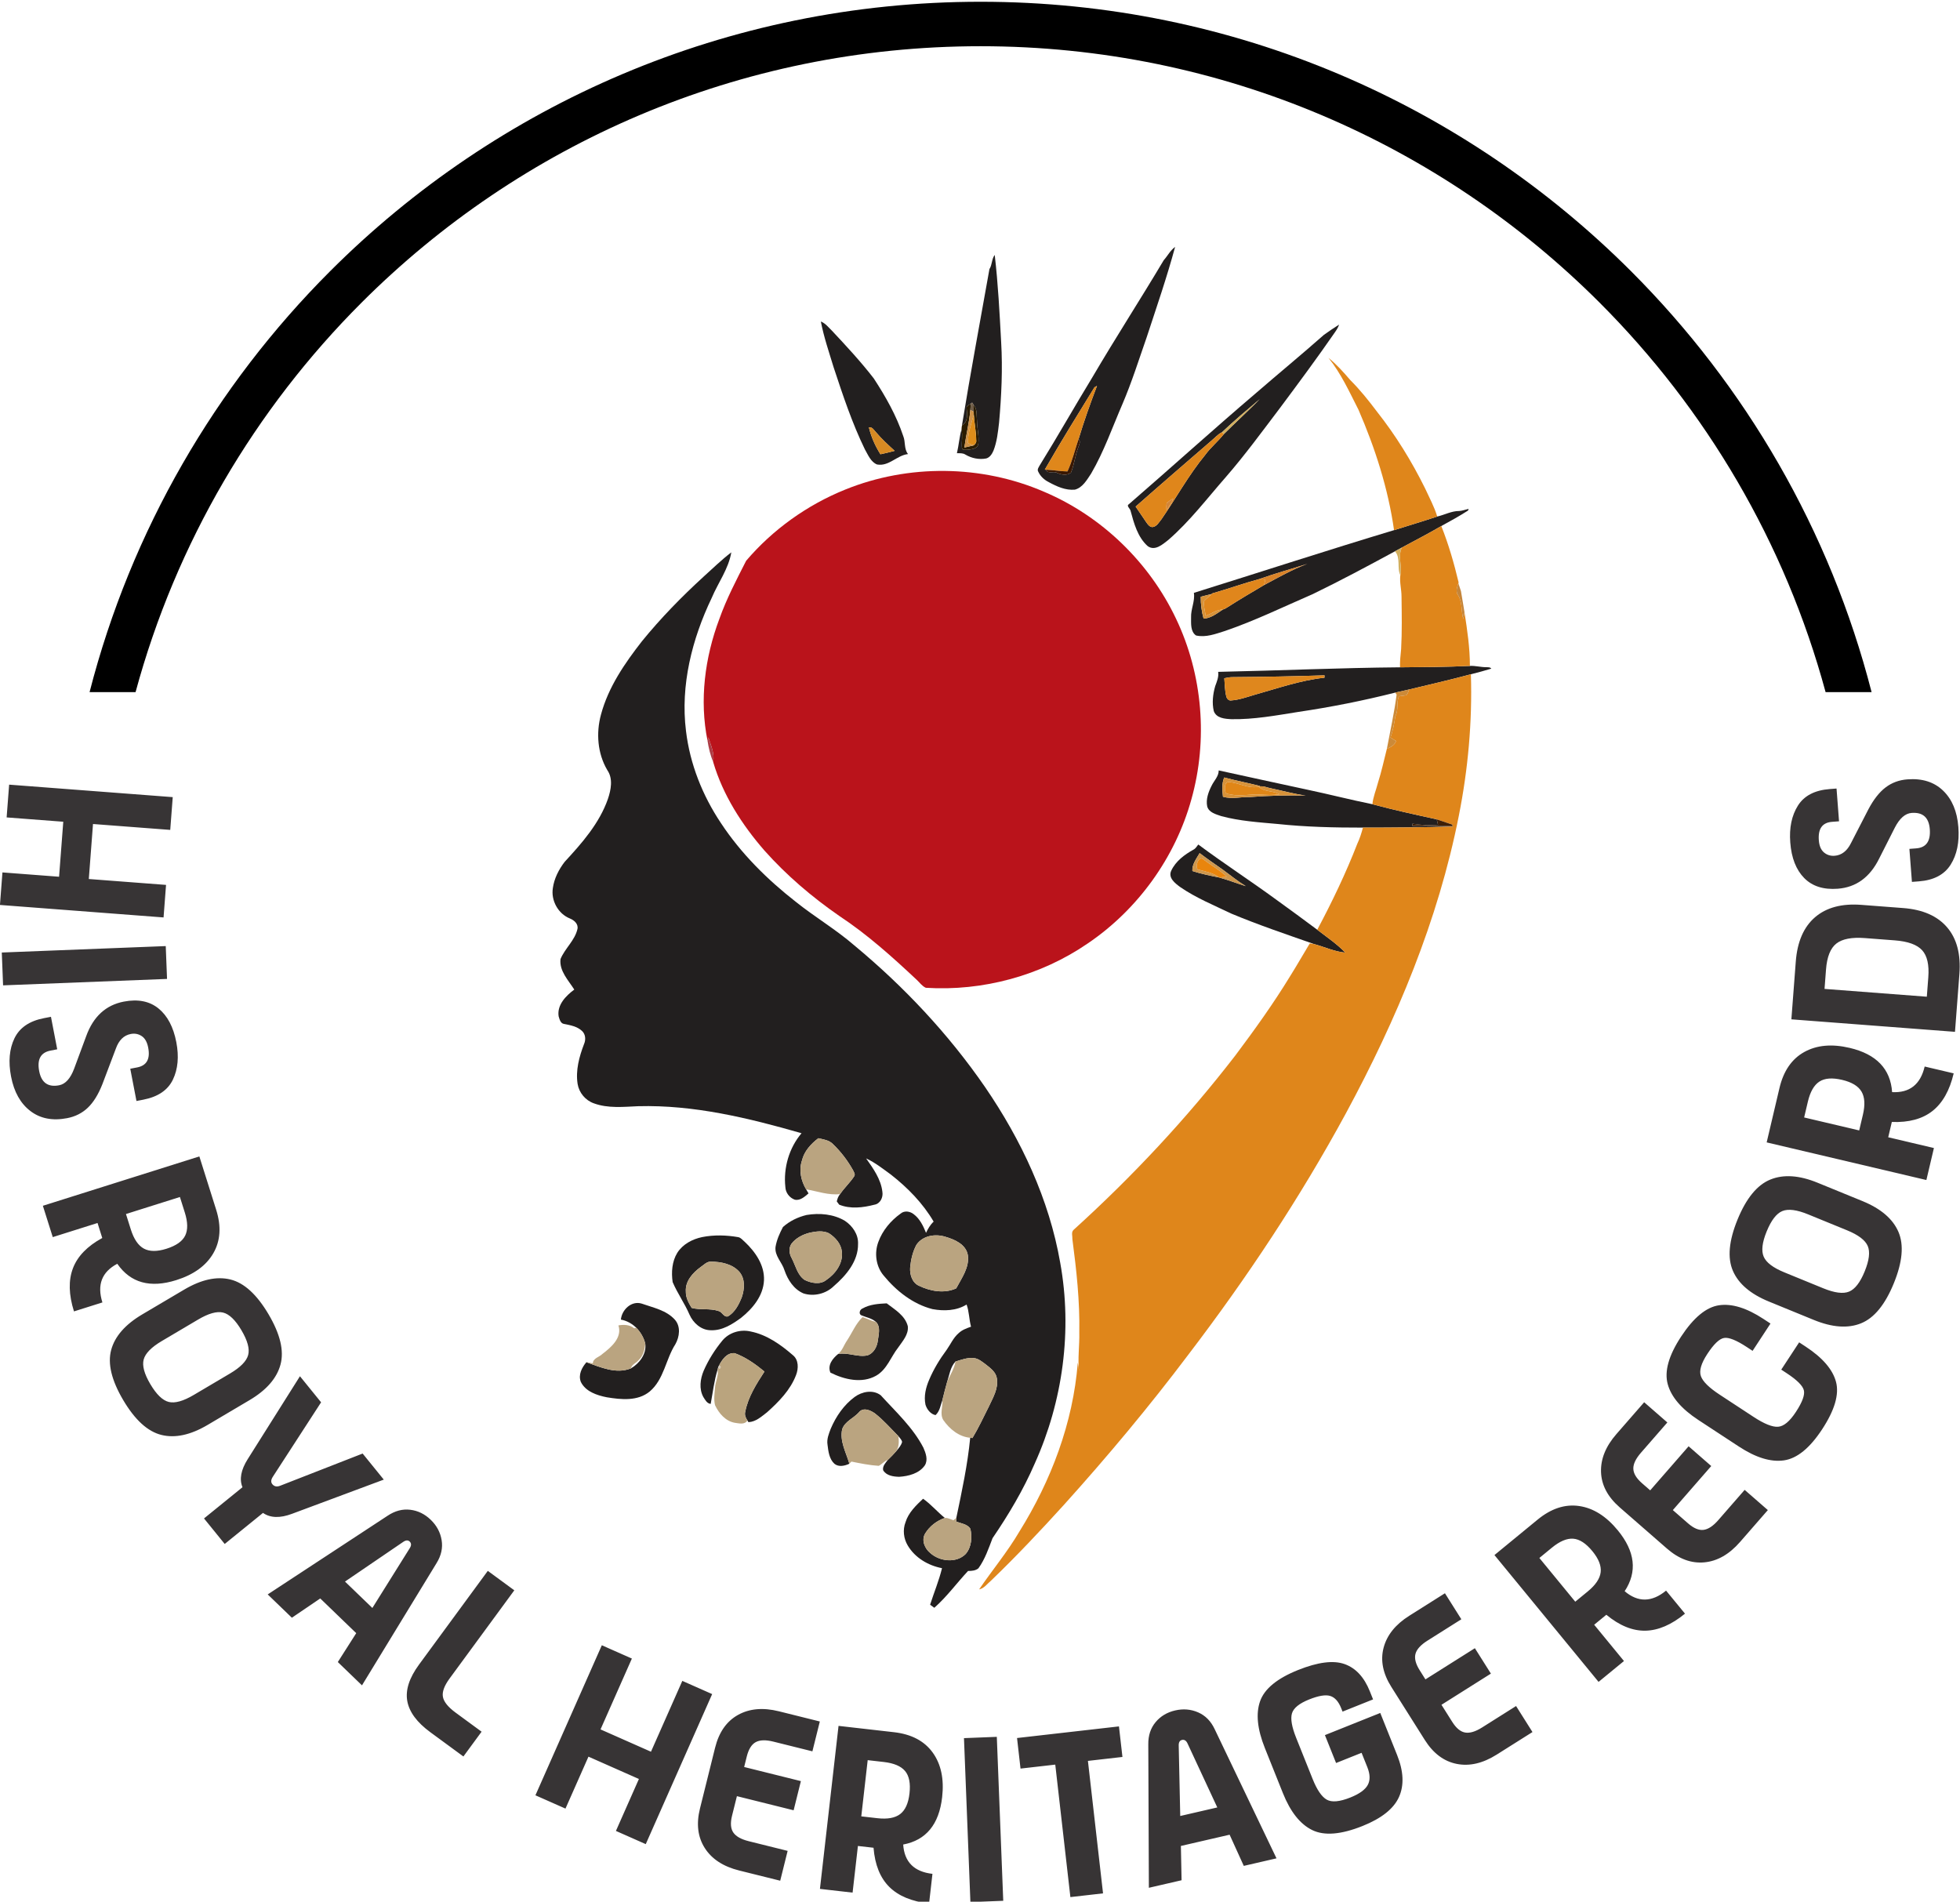 <?xml version="1.0" encoding="UTF-8"?>
<!DOCTYPE svg PUBLIC "-//W3C//DTD SVG 1.1//EN" "http://www.w3.org/Graphics/SVG/1.1/DTD/svg11.dtd">
<!-- Creator: CorelDRAW -->
<svg xmlns="http://www.w3.org/2000/svg" xml:space="preserve" width="3.429in" height="3.327in" version="1.1" style="shape-rendering:geometricPrecision; text-rendering:geometricPrecision; image-rendering:optimizeQuality; fill-rule:evenodd; clip-rule:evenodd"
viewBox="0 0 3428.74 3327.17"
 xmlns:xlink="http://www.w3.org/1999/xlink"
 xmlns:xodm="http://www.corel.com/coreldraw/odm/2003"
 xmlns:svg="http://www.w3.org/2000/svg">
 <defs>
  <style type="text/css">
   <![CDATA[
    .fil26 {fill:#373435;fill-rule:nonzero}
    .fil27 {fill:black;fill-rule:nonzero}
    .fil0 {fill:#221F1F;fill-rule:nonzero}
    .fil4 {fill:#2A1C01;fill-rule:nonzero}
    .fil9 {fill:#391700;fill-rule:nonzero}
    .fil20 {fill:#3E1F06;fill-rule:nonzero}
    .fil5 {fill:#705D48;fill-rule:nonzero}
    .fil18 {fill:#AD3D46;fill-rule:nonzero}
    .fil10 {fill:#BA131B;fill-rule:nonzero}
    .fil24 {fill:#BAA47E;fill-rule:nonzero}
    .fil23 {fill:#BAA480;fill-rule:nonzero}
    .fil14 {fill:#C5853A;fill-rule:nonzero}
    .fil17 {fill:#CC8A38;fill-rule:nonzero}
    .fil6 {fill:#CE9248;fill-rule:nonzero}
    .fil21 {fill:#CE974D;fill-rule:nonzero}
    .fil3 {fill:#D2AE5D;fill-rule:nonzero}
    .fil25 {fill:#D2C6B5;fill-rule:nonzero}
    .fil11 {fill:#D38639;fill-rule:nonzero}
    .fil8 {fill:#D78A23;fill-rule:nonzero}
    .fil15 {fill:#D79239;fill-rule:nonzero}
    .fil12 {fill:#D98329;fill-rule:nonzero}
    .fil7 {fill:#DD8D1A;fill-rule:nonzero}
    .fil1 {fill:#DF861B;fill-rule:nonzero}
    .fil2 {fill:#DF871B;fill-rule:nonzero}
    .fil16 {fill:#DF871D;fill-rule:nonzero}
    .fil19 {fill:#E08617;fill-rule:nonzero}
    .fil13 {fill:#E0861C;fill-rule:nonzero}
    .fil22 {fill:#E9850D;fill-rule:nonzero}
   ]]>
  </style>
 </defs>
 <g id="Layer_x0020_1">
  <g id="_1552169272416">
   <path class="fil0" d="M2035.84 455.23c6.78,-7.56 11.54,-17.27 19.9,-23.25 -14.45,53.37 -32.55,105.69 -49.77,158.19 -13.62,39.06 -26.07,78.61 -42.35,116.67 -17.69,40.83 -32.36,83.21 -54.87,121.77 -7.36,10.93 -14.7,24.47 -28.4,28.07 -16.17,1.52 -31.58,-5.51 -45.45,-13.04 -7.92,-3.93 -14.83,-10.24 -18.6,-18.35 -2.41,-4.01 0.86,-7.94 2.71,-11.38 31.61,-50.93 61.04,-103.19 92.29,-154.37 40.39,-68.79 83.74,-135.75 124.54,-204.31zm-121.21 222.41l0 0c-29.37,47.75 -58.96,95.44 -86.86,144.02l2.19 0.11c2.63,8.06 13.01,2.05 18.85,5.29 7.53,3.63 17.71,5.45 24.69,-0.22 5.95,-14.53 7.33,-30.45 13.09,-45.04 1.57,-4.32 4.23,-9.52 0.25,-13.59 9.44,-31.47 20.51,-62.42 32.25,-93.11l-4.46 2.55z"/>
   <path class="fil0" d="M1730.88 470.79c4.93,-7.58 3.76,-17.74 9.25,-24.77 5.92,50.63 8.5,101.59 11.26,152.46 2.77,47 0.53,94.11 -3.65,140.95 -1.96,16.58 -3.65,33.46 -9.83,49.1 -2.46,5.73 -6.31,11.85 -12.68,13.59 -12.51,2.38 -25.61,-0.36 -36.48,-6.81 -4.4,-2.91 -9.8,-2.22 -14.75,-2.41 3.29,-13.7 4.15,-27.9 8.06,-41.41 2.38,10.57 -0.19,21.31 0.69,31.94 0.47,4.76 6.11,3.38 9.44,3.52 7.17,-0.83 18.63,-1.57 19.3,-10.99 1.52,-13.04 -2.16,-25.96 -2.35,-38.97 -1,-9.52 0.86,-20.37 -5.73,-28.29 -0.69,-1.08 -2.05,-3.26 -2.74,-4.35l-2.27 1.63c-2.57,2.6 -8.5,3.65 -7.39,8.36 1.08,10.43 2.69,23.8 -8.17,29.89 14.75,-91.37 31.89,-182.36 48.05,-273.46z"/>
   <path class="fil0" d="M1435.92 562.52c8.11,3.05 13.34,10.33 19.43,16.08 25.3,27.02 50.57,54.2 73.19,83.51 20.62,31.56 39.5,64.8 51.48,100.68 4.32,10.24 1.11,22.56 8.42,31.64 -19.54,2.13 -33.47,22.09 -54.26,18.19 -11.07,-4.54 -15.58,-16.75 -21.2,-26.38 -22.42,-46.04 -38.53,-94.75 -54.58,-143.25 -8.11,-26.63 -17.17,-53.09 -22.48,-80.47zm84.04 185.1l0 0c3.96,16.69 11.04,32.66 20.24,47.14 8.33,-1.83 16.61,-3.74 24.85,-5.98 -11.43,-10.46 -22.92,-20.96 -32.91,-32.83 -3.46,-3.54 -6.09,-9.19 -12.18,-8.33z"/>
   <path class="fil0" d="M2316.1 585.83c8.72,-6.14 17.5,-12.34 26.57,-17.96 -1.72,5.18 -4.7,9.74 -7.81,14.17 -30.83,44.57 -63.11,88.11 -95.5,131.54 -31.03,40.91 -61.34,82.49 -95.06,121.27 -32.78,37.37 -63.03,77.42 -100.76,110.06 -9.77,7.56 -23.09,19.68 -35.68,10.63 -17.74,-15.75 -24.19,-40.11 -30.15,-62.2 -0.89,-3.85 -7.97,-8.39 -2.6,-11.43 74.32,-64.3 147.12,-130.35 221.97,-194.07 39.5,-34.21 79.83,-67.4 119,-102zm-178.46 170.51l0 0c-7.17,3.35 -12.23,9.69 -18.3,14.56 -44.29,38.39 -88.72,76.59 -132.67,115.4 6.23,9.11 12.48,18.21 18.6,27.41 2.69,3.74 5.78,8.47 11.02,8.44 7.56,-1 11.38,-8.67 15.78,-13.98 25.63,-37.15 47.33,-77.06 76.12,-112.02 9.72,-13.43 22.73,-23.89 32.94,-36.84 20.68,-20.54 42.27,-40.17 62.64,-61.01 -22.34,18.93 -44.93,37.87 -66.13,58.04z"/>
   <path class="fil0" d="M2552.85 894.02c5.62,-0.33 10.93,-2.52 16.41,-3.82 -0.28,0.74 -0.8,2.3 -1.05,3.07 -15.17,9.72 -31,18.41 -46.75,27.07 -22.72,13.26 -46.11,25.35 -69.28,37.81 -3.93,2.13 -7.89,4.21 -11.76,6.37 -47.5,25.8 -95.17,51.29 -143.8,74.88 -50.93,22.06 -100.98,46.5 -153.57,64.5 -16.28,5.09 -33.49,11.82 -50.74,7.91 -9.99,-6.92 -8.53,-20.9 -8.64,-31.58 -0.61,-14.64 7.14,-28.34 4.9,-42.99 116.76,-36.48 233.07,-74.41 350.21,-109.7 25.16,-8 50.49,-15.47 75.54,-23.81 12.93,-2.93 25.05,-9.82 38.53,-9.71zm-349.35 118.94l0 0c-27.76,7.53 -54.92,17.3 -82.6,25.16l-1.25 1.17c-6.39,1.41 -12.73,3.18 -19.07,4.79 -0.11,12.87 1.5,25.85 4.96,38.26 12.84,-0.56 23.44,-9.22 33.77,-16 3.02,-0.56 5.54,-2.55 8.22,-4.04 20.9,-13.37 42.27,-26.02 63.64,-38.61 24.83,-13.23 49.35,-27.32 75.82,-37.15 -27.76,8.97 -56.03,16.52 -83.48,26.43z"/>
   <path class="fil0" d="M1230.61 1009.04c16.08,-14.37 31.47,-29.62 48.66,-42.66 -4.87,28.93 -23,52.93 -34.19,79.47 -34.52,72.05 -55.08,152.99 -45.09,233.15 6.89,57.63 28.9,112.91 61.12,161.04 35.21,53.37 81.19,98.9 131.48,138.13 33.13,26.46 69.87,48.11 101.95,75.93 86.72,71.92 164.64,154.85 228.61,247.69 63.36,92.46 112.28,196.5 131.57,307.5 21.45,118.22 4.7,242.34 -44.76,351.65 -19.87,45.87 -45.53,88.99 -73.66,130.24 -6.94,18.05 -13.2,36.81 -24.66,52.62 -4.98,4.26 -11.93,4.68 -18.16,4.68 -19.88,21.23 -37.15,45.17 -59.04,64.44 -2.44,-1.85 -4.9,-3.63 -7.37,-5.34 6.78,-21.37 15.56,-42.13 20.82,-63.94 -24.22,-4.68 -47.14,-18.13 -59.93,-39.67 -7.25,-12.09 -9.05,-27.37 -3.96,-40.61 5.15,-16.94 18.32,-29.4 30.75,-41.24 13.95,9.72 24.88,23 38.11,33.6 -14.11,4.79 -26.85,14.62 -34.54,27.41 -6.84,11.68 -0.61,26.19 9.13,34.07 16.47,14.75 45.4,18.13 61.84,1.58 10.3,-11.85 11.49,-29.29 8.3,-44.01 -5.29,-8.39 -16.44,-9.33 -24.91,-12.79 0.08,-1.58 0.2,-4.76 0.25,-6.37 9.71,-46.36 19.74,-92.89 24.3,-140.12 0.97,0.08 2.93,0.31 3.9,0.39 10.77,-17.8 19.46,-36.76 28.84,-55.31 7.14,-15.39 16.94,-31.53 13.87,-49.19 -1.69,-10.88 -11.19,-17.72 -19.21,-24.08 -6.42,-4.68 -12.84,-10.46 -21.09,-11.26 -11.05,-1.19 -21.73,2.91 -32.11,6.09 -9.13,9.72 -10.6,23.64 -14.64,35.82 -3.05,10.38 -5.51,20.93 -8.2,31.44 -3.24,9 -4.54,19.71 -12.01,26.41 -8.66,-1.58 -15.25,-10.13 -17.66,-18.38 -3.02,-14.78 0.63,-29.98 6.53,-43.57 7.89,-18.6 18.46,-35.96 30.48,-52.15 6.94,-9.74 11.71,-21.2 20.93,-29.15 6.01,-5.87 14.09,-8.63 21.81,-11.43 -3.54,-12.74 -3.18,-26.33 -7.8,-38.76 -17.69,11.05 -39.75,11.71 -59.71,8 -34.38,-8.77 -63.33,-31.86 -85.5,-58.85 -13.45,-16.03 -16.44,-39.33 -9.16,-58.69 7.28,-20.09 21.76,-37.28 39.03,-49.6 6.45,-5.59 16.25,-4.09 22.61,0.91 10.82,8 16.86,20.59 21.79,32.78 3.4,-7.2 7.44,-14.15 13.31,-19.63 -18.82,-32.14 -45.5,-59.4 -74.76,-82.27 -13.95,-10.13 -27.63,-21.04 -43.35,-28.29 12.46,17.66 25.88,36.29 28.43,58.38 1.63,9.72 -3.68,21.01 -14.14,22.64 -19.82,5.15 -42.02,7.83 -61.45,-0.14 -1.02,-1.41 -3.13,-4.26 -4.18,-5.67 1.05,-4.63 2.6,-9.17 5.78,-12.76 7.28,-10.96 17.22,-19.87 24.44,-30.86 2.88,-3.68 -0.44,-7.78 -1.94,-11.21 -9.44,-16.83 -21.31,-32.36 -35.26,-45.67 -6.65,-6.81 -16.5,-7.92 -25.27,-10.05 -13.07,9.99 -24.89,22.84 -28.76,39.31 -5.59,16.86 -1.5,35.24 7.39,50.13 1.05,1.77 3.15,5.31 4.18,7.09 -6.67,5.7 -14.43,13.04 -24,11.02 -9.33,-3.32 -16.19,-12.29 -16.53,-22.26 -3.63,-33.35 6.51,-68.37 28.29,-94.03 -92.93,-26.71 -188.5,-49.88 -285.86,-47.28 -25.77,1.08 -52.73,4.09 -77.5,-5.04 -14.7,-5.12 -25.91,-18.54 -28.4,-33.91 -3.71,-23.75 2.77,-47.61 11.21,-69.67 3.35,-7.47 2.8,-17.05 -3.35,-22.89 -8.55,-8.14 -20.62,-10.27 -31.78,-12.43 -6.12,-1.03 -7.78,-8.36 -9.3,-13.37 -2.99,-19.96 12.71,-35.85 27.38,-46.75 -10.33,-16.28 -26.52,-32.72 -24.08,-53.4 7.7,-18.69 25.08,-32.47 29.65,-52.59 1.83,-8.97 -5.93,-15.48 -13.37,-18.44 -20.54,-8.25 -33.24,-31.56 -29.67,-53.31 2.38,-16.8 10.41,-32.36 20.62,-45.7 30.2,-32.69 60.73,-67.32 75.68,-110 5.43,-16.11 9.3,-35.57 -1.05,-50.52 -17.19,-29.15 -19.85,-65.02 -11.02,-97.3 12.87,-47.91 41.49,-89.57 71.67,-128.21 32.85,-40.36 69.28,-77.7 107.68,-112.8zm372.36 1169.14l0 0c-6.45,12.18 -9.55,26.04 -10.82,39.72 -0.78,11.98 3.49,26.19 15.25,31.53 19.9,9.66 44.59,14.2 65.35,4.62 9.55,-18.07 23.48,-36.68 20.32,-58.27 -3.38,-18.91 -23.17,-27.29 -39.58,-32.06 -17.72,-5.48 -39.75,-1.91 -50.52,14.45z"/>
   <path class="fil0" d="M2131.03 1175.45c106.07,-2.19 212.06,-7.03 318.16,-7.94 40.78,-0.36 81.55,-0.5 122.3,-2.43 9.6,-0.56 18.96,2.27 28.57,2.21 3.04,0.22 6.83,-0.36 8.88,2.55 -11.82,3.54 -23.72,6.84 -35.7,9.85 -35.76,9.63 -71.89,17.91 -107.9,26.57 -8.22,1.94 -16.47,3.57 -24.69,5.54 -56.06,14.17 -112.83,25.41 -170.02,33.85 -38.44,6.11 -77.09,13.28 -116.17,12.62 -11.32,-0.52 -26.69,-1.6 -31.08,-14.28 -3.35,-14.31 -1.5,-29.56 2.49,-43.54 2.96,-8.08 6.51,-16.19 5.18,-25zm10.77 11.19l0 0c0.94,10.8 0.8,21.84 3.6,32.39 1.02,3.6 4.62,7.44 8.78,6.39 13.43,-0.97 26.16,-5.54 38.97,-9.35 40.89,-11.46 81.46,-25.83 123.87,-30.37l0.11 -4.13c-53.28,1.72 -106.62,2.74 -159.94,3.13 -5.23,-0.14 -10.35,0.8 -15.39,1.94z"/>
   <path class="fil0" d="M2132.03 1347.9c51.74,11.19 103.44,22.73 155.23,33.74 37.98,8 75.59,17.72 113.63,25.41 37.23,10 74.9,18.19 112.55,26.41 0.78,3.21 1.5,6.42 2.3,9.66 -14.98,1.19 -29.98,0.31 -44.79,-1.99 -0.08,0.97 -0.25,2.94 -0.31,3.91 23.56,-0.36 47.11,-0.83 70.67,0.44l0.22 0.64c-52.37,1.35 -104.77,1.91 -157.17,1.83 -50.02,0.06 -100.06,-1.08 -149.83,-6.39 -32.77,-2.96 -65.93,-5.07 -97.82,-13.65 -9.33,-3.24 -21.84,-6.17 -24.83,-17.02 -2.52,-12.48 2.07,-25.11 7.67,-36.13 4.26,-8.97 12.48,-16.28 12.48,-26.85zm7.42 46.06l0 0c15.72,4.59 32,-0.06 48.06,0.44 32.19,-2.41 64.44,-3.21 96.72,-2.6 -20.54,-2.6 -40.47,-8.36 -60.68,-12.57 -7.14,-1.22 -14.34,-5.2 -21.59,-2.82l2.85 -1.16c-20.98,-5.31 -42.27,-9.33 -63.17,-14.98 -4.48,10.57 -3.41,22.53 -2.19,33.69z"/>
   <path class="fil0" d="M2087.99 1486.44c3.71,-1.94 5.76,-5.73 8.28,-8.91 44.93,33.38 91.9,63.89 137.07,96.96 23.89,17.13 47.47,34.63 71.08,52.15 16.69,12.93 34.38,24.72 49.08,40.03 -18.99,-1.69 -36.37,-10.08 -54.59,-14.95 -48.58,-17.02 -97.46,-33.5 -144.99,-53.37 -30.2,-14.56 -61.56,-27.29 -89.3,-46.39 -8.83,-6.54 -21.56,-16.08 -15.64,-28.68 7.72,-16.61 23.33,-28.15 39,-36.84zm-2.05 37.5l0 0c15.31,4.93 31.08,8.11 46.83,11.27 15.75,4.35 30.97,10.3 46.56,15.14 -14.09,-8.64 -26.91,-19.04 -40.19,-28.81 -13.59,-9.55 -27.35,-18.88 -40.52,-28.98 -5.48,9.69 -13.51,19.66 -12.68,31.39z"/>
   <path class="fil0" d="M1411.04 2125.67c22.5,-3.74 46.92,-1.66 66.85,10.16 13.4,8.86 23.97,24 23.11,40.63 0.39,30.01 -20.81,55.06 -42.35,73.63 -13.62,13.45 -34.91,18.74 -53.15,12.82 -16.91,-7.25 -27.43,-23.67 -33.19,-40.47 -4.21,-14.04 -17.41,-25 -15.7,-40.72 1.99,-12.29 7.25,-24.05 13.01,-34.96 11.63,-10.46 26.24,-17.49 41.41,-21.09zm5.95 30.92l0 0c-12.48,3.07 -24.74,9.22 -32.61,19.65 -4.98,7.56 -3.82,17.39 0.53,24.94 6.83,12.98 9.83,29.4 22.64,38.17 11.46,5.51 27.07,8.83 37.84,0.11 16.11,-10.88 29.73,-29.31 27.3,-49.63 -1.39,-13.78 -11.41,-24.83 -22.54,-32.11 -10.27,-5.15 -22.37,-3.38 -33.16,-1.14z"/>
   <path class="fil0" d="M1228.23 2164.36c20.81,-4.12 42.32,-3.52 63.17,0.11 4.76,0.91 7.75,5.31 11.37,8.22 18.55,17.44 34.85,40.83 33.66,67.4 -1.28,27.07 -19.71,49.24 -39.97,65.46 -15.42,11.3 -32.85,22.53 -52.79,21.79 -16.85,0.11 -31.06,-12.54 -37.56,-27.35 -8.44,-19.65 -21.09,-37.2 -29.48,-56.88 -2.49,-17.24 -1.19,-36.09 8.14,-51.26 9.57,-15.09 26.35,-23.92 43.46,-27.49zm-2.44 52.31l0 0c-13.78,9.96 -27.32,24.72 -26.07,42.99 -0.25,10.52 4.85,19.93 10.16,28.62 15.36,4.07 31.78,0.33 46.86,5.37 6.7,1.41 9.11,11.35 16.64,9.47 12.37,-7.31 19.18,-20.87 24.3,-33.77 4.81,-14.06 6.03,-31.5 -3.91,-43.65 -12.2,-14.37 -32.33,-18.21 -50.3,-18.35 -7.14,-0.25 -12.18,5.7 -17.69,9.33z"/>
   <path class="fil0" d="M1086.07 2308.72c1.61,-17.24 18.46,-33.5 36.4,-27.98 20.21,7.17 43.21,11.51 58.13,28.23 10.49,11.85 8.11,29.95 0.8,42.82 -16.97,26.43 -19.85,61.53 -44.87,82.71 -21.06,17.35 -50.21,14.23 -75.26,10.1 -17.27,-3.43 -36.84,-9.91 -45.23,-26.76 -4.9,-12.46 1.6,-25.14 9.74,-34.41 24.63,8.56 51.96,21.15 77.98,10.57 14.72,-8.56 27.26,-25.08 25.05,-42.85 -2.49,-10.55 -8.03,-20.09 -15.5,-27.87 -7.47,-7.31 -16.89,-12.73 -27.24,-14.56z"/>
   <path class="fil0" d="M1508.72 2289.34c12.76,-7.33 28.01,-8.36 42.43,-9.05 14.26,10.99 32.22,21.31 36.93,40.06 1.58,14.56 -9.16,25.99 -16.78,37.15 -12.95,16.39 -19.62,38.53 -38.7,49.38 -24.91,14.12 -55.83,6.7 -79.97,-5.43 -5.48,-13.06 3.91,-24.74 13.45,-32.52 17.27,-3.38 34.1,6.06 51.29,2.38 11.13,-3.57 16.97,-15.25 18.3,-26.16 1.35,-10.52 5.12,-23.44 -3.05,-32.11 -7.25,-6.76 -17.38,-8.22 -26.13,-11.96 -4.87,-2.69 -2.27,-10.1 2.22,-11.74z"/>
   <path class="fil0" d="M1263.52 2345.53c11.77,-14.31 31.75,-20.21 49.61,-16 28.23,5.62 52.45,22.89 73.82,41.38 10.38,8.33 10.02,23.44 5.59,34.85 -9.99,26.24 -30.25,46.81 -50.82,65.19 -9.72,7.42 -19.57,16.69 -32.47,17.19l-1.83 -2.96c-3.1,-4.54 -5.31,-9.88 -3.74,-15.42 5.01,-25.77 19.49,-48.41 33.58,-70.14 -15.72,-13.01 -32.86,-25.13 -52.12,-32.19 -13.76,-1.11 -22.37,11.63 -27.74,22.45l-1.03 2.11c-0.28,1 -0.77,2.96 -1.02,3.93 -6.09,19.65 -8.41,40.11 -12.15,60.29 -6.53,-0.67 -9.66,-7.09 -12.81,-11.96 -7.89,-14.26 -5.51,-31.81 0.61,-46.23 8.28,-18.91 19.43,-36.56 32.52,-52.48z"/>
   <path class="fil0" d="M1494.93 2444.16c12.93,-9.55 32.08,-13.37 45.7,-3.13 26.52,29.12 56.36,56.39 74.71,91.79 4.15,9.44 8.5,21.34 2.49,30.95 -9.94,14.28 -28.43,18.91 -44.84,19.98 -10.1,-0.22 -22.56,-1.91 -28.09,-11.57 -1.41,-6.92 4.24,-12.81 8.14,-17.82 5.23,-5.04 10.3,-10.27 15.06,-15.75 3.9,-4.87 8.41,-9.69 9.99,-15.86 -0.78,-4.09 -4.18,-6.98 -6.53,-10.13 -13.31,-13.34 -25.74,-27.76 -40.58,-39.42 -7.94,-5.87 -21.15,-11.76 -28.59,-2.07 -9.22,10.16 -24.19,15.56 -29.07,29.17 -4.79,21.15 6.84,40.86 12.48,60.59 -7.97,3.76 -18.57,6.2 -26.05,0.14 -9.24,-8.41 -10.71,-21.78 -12.15,-33.49 -1.58,-9.74 2.27,-19.13 5.7,-28.02 9.08,-21.42 22.83,-41.38 41.63,-55.36z"/>
   <g>
    <path class="fil1" d="M2324.05 626.07c14.15,11.41 26.32,25.08 38.14,38.86 17.08,17.05 32.19,35.93 46.67,55.2 32.85,41.52 60.78,86.89 84.23,134.33 7.42,16.25 16.14,32.08 21.23,49.27 -25.05,8.33 -50.38,15.81 -75.54,23.81 -10.3,-72.77 -33.05,-143.41 -62.23,-210.68 -15.86,-31.08 -30.5,-63.52 -52.51,-90.79z"/>
    <g>
     <path class="fil1" d="M2119.35 770.9c6.06,-4.87 11.13,-11.21 18.3,-14.56 0.89,0.75 2.63,2.22 3.49,2.96 -10.21,12.95 -23.22,23.42 -32.94,36.84 -28.78,34.96 -50.49,74.87 -76.12,112.02 -4.4,5.31 -8.22,12.98 -15.78,13.98 -5.23,0.03 -8.33,-4.7 -11.02,-8.44 -6.12,-9.19 -12.37,-18.3 -18.6,-27.41 43.96,-38.81 88.39,-77.01 132.67,-115.4zm-78.5 109.81l0 0c-0.39,3.79 -0.44,7.58 -0.14,11.41 4.85,-6.09 9.55,-12.51 11.63,-20.13 -4.01,2.66 -8.19,5.18 -11.48,8.72z"/>
    </g>
    <path class="fil1" d="M2452.18 958.16c23.17,-12.46 46.56,-24.55 69.28,-37.81 12.73,31.97 22.31,65.19 30.26,98.6l-0.39 1.66c-2.19,6.64 -5.29,14.23 -0.58,20.59 8.03,12.54 5.04,28.07 9.22,41.82 0.72,-3.93 1.41,-7.89 2.05,-11.85 4.85,31.11 9.5,62.33 9.47,93.89 -40.75,1.94 -81.52,2.07 -122.3,2.43 -0.25,-10.69 0.89,-21.28 1.97,-31.89 1.69,-30.48 1.08,-61.01 0.69,-91.51 0.06,-12.65 -3.65,-25.11 -2.07,-37.76 3.24,-16.06 -4.4,-32.67 2.41,-48.19z"/>
    <path class="fil1" d="M2465.33 1206.26c36.02,-8.67 72.14,-16.94 107.9,-26.57 2.55,82.98 -4.93,166.11 -21.12,247.52 -36.07,183 -108.98,356.61 -197.33,520.17 -80.3,148.01 -173.69,288.74 -275.81,422.54 -68.54,90.98 -141.7,178.48 -217.93,263.07 -41.19,45.37 -83.29,89.99 -127.47,132.51 -6.67,5.43 -11.76,13.43 -20.76,15.25 23.14,-33.94 49.6,-65.63 70.45,-101.15 55.58,-89.16 93.94,-190.36 102.19,-295.6 0.97,5.31 1.69,10.69 2.24,16.11 -2.63,-22.98 0.94,-45.95 0.41,-68.95 1,-54.61 -4.95,-108.92 -12.07,-162.98 0.3,-5.31 -2.41,-12.18 1.91,-16.33 102.97,-93.28 198.25,-195.17 283.14,-305.2 33.69,-44.95 66.52,-90.63 95.78,-138.62 11.93,-18.93 22.89,-38.42 34.52,-57.52 1.88,0.31 5.65,0.92 7.53,1.22 18.21,4.87 35.6,13.26 54.59,14.95 -14.7,-15.31 -32.39,-27.1 -49.08,-40.03 25.99,-48.83 49.99,-98.76 70.03,-150.36 4.32,-9.08 7.31,-18.65 9.91,-28.34 52.4,0.08 104.8,-0.47 157.17,-1.83l-0.22 -0.64c-0.25,-0.72 -0.78,-2.16 -1.02,-2.88 -8.94,-3.1 -17.88,-6.17 -26.85,-9.13 -37.65,-8.22 -75.32,-16.41 -112.55,-26.41 1.27,-12.9 6.5,-24.91 9.69,-37.37 6.23,-19.6 10.6,-39.72 15.64,-59.65 6.75,-2.69 13.4,-6.31 16.11,-13.56 -3.3,-2.02 -6.59,-4.04 -9.8,-6.04 4.35,-12.12 6.64,-24.69 8.47,-37.34 6.06,-10.88 1.44,-23.94 6.28,-34.88 4.1,-0.8 8.3,-0.89 12.46,-1.74 3.57,-2.02 3.65,-6.98 5.59,-10.21z"/>
   </g>
   <g>
    <path class="fil2" d="M1914.63 677.65l4.46 -2.55c-11.74,30.7 -22.81,61.65 -32.25,93.11 -6.34,18.91 -10.99,38.48 -19.43,56.61 -12.57,-0.17 -24.94,-2.55 -37.45,-3.05l-2.19 -0.11c27.9,-48.58 57.49,-96.27 86.86,-144.02z"/>
   </g>
   <g>
    <path class="fil3" d="M2137.65 756.34c21.2,-20.18 43.79,-39.11 66.13,-58.04 -20.37,20.84 -41.96,40.47 -62.64,61.01 -0.86,-0.75 -2.6,-2.22 -3.49,-2.96z"/>
    <path class="fil3" d="M2440.42 964.52c3.87,-2.16 7.83,-4.23 11.76,-6.37 -6.81,15.53 0.83,32.14 -2.41,48.19 -6.37,-12.62 1,-29.95 -9.35,-41.83z"/>
   </g>
   <g>
    <path class="fil4" d="M1691 714.35c-1.11,-4.71 4.81,-5.76 7.39,-8.36 -0.36,3.76 -0.64,7.56 -0.89,11.35 -2.02,22.09 -7.47,43.68 -10.49,65.63 5.4,-1.33 10.82,-2.52 16.28,-3.76 2.74,-2.35 5.26,-5.18 4.46,-9.11 -0.17,-15 -3.26,-29.76 -4.26,-44.68 -0.03,-1.3 -0.08,-3.9 -0.11,-5.18 -0.03,-3.87 0,-7.72 0.03,-11.54 6.59,7.92 4.73,18.77 5.73,28.29 0.19,13.01 3.87,25.94 2.35,38.97 -0.67,9.41 -12.13,10.16 -19.3,10.99 -3.32,-0.14 -8.97,1.25 -9.44,-3.52 -0.89,-10.63 1.69,-21.37 -0.69,-31.94 0.06,-2.44 0.33,-4.84 0.78,-7.25 10.85,-6.09 9.24,-19.46 8.17,-29.89z"/>
   </g>
   <g>
    <path class="fil5" d="M1698.39 705.99l2.27 -1.63c0.69,1.08 2.05,3.27 2.74,4.35 -0.03,3.82 -0.06,7.67 -0.03,11.54 -1.47,-0.72 -4.4,-2.16 -5.87,-2.91 0.25,-3.79 0.53,-7.59 0.89,-11.35z"/>
   </g>
   <g>
    <path class="fil6" d="M1697.5 717.34c1.47,0.75 4.4,2.19 5.87,2.91 0.03,1.28 0.08,3.87 0.11,5.18 -4.4,16.28 -10.38,32.39 -10.35,49.49 3.19,1.83 6.7,2.96 10.16,4.29 -5.45,1.24 -10.88,2.43 -16.28,3.76 3.02,-21.95 8.47,-43.54 10.49,-65.63z"/>
   </g>
   <g>
    <path class="fil7" d="M1703.48 725.42c1,14.92 4.09,29.67 4.26,44.68 0.8,3.93 -1.71,6.75 -4.46,9.11 -3.46,-1.33 -6.97,-2.46 -10.16,-4.29 -0.03,-17.11 5.95,-33.22 10.35,-49.49z"/>
   </g>
   <g>
    <path class="fil8" d="M1519.96 747.62c6.09,-0.86 8.72,4.79 12.18,8.33 9.99,11.87 21.48,22.37 32.91,32.83 -8.25,2.24 -16.52,4.15 -24.85,5.98 -9.19,-14.48 -16.28,-30.45 -20.24,-47.14z"/>
   </g>
   <g>
    <path class="fil9" d="M1867.4 824.82c8.44,-18.13 13.09,-37.7 19.43,-56.61 3.98,4.07 1.33,9.28 -0.25,13.59 -5.76,14.59 -7.14,30.5 -13.09,45.04 -6.98,5.67 -17.16,3.85 -24.69,0.22 -5.84,-3.24 -16.22,2.77 -18.85,-5.29 12.51,0.5 24.88,2.88 37.45,3.05z"/>
   </g>
   <g>
    <path class="fil10" d="M1478.71 856.49c110.33,-44.65 238.36,-43.46 347.64,3.85 100.78,42.6 184.46,123.65 231.19,222.52 46.45,97.49 55.89,211.87 26.63,315.75 -28.15,101.78 -93.67,192.57 -181.03,251.81 -82.35,56.64 -183.85,84.07 -283.53,77.78 -6.7,-2.93 -10.85,-9.33 -16.11,-14.12 -42.63,-39.94 -86.31,-79.25 -135.19,-111.5 -47.83,-33.13 -92.48,-71.11 -131.21,-114.65 -39.25,-45.12 -72.57,-96.96 -89.52,-154.62 2.6,-15.11 -3.93,-29.04 -8.44,-43.04 -0.36,1.47 -1.11,4.4 -1.46,5.84 -14.45,-71.17 -4.74,-145.74 20.68,-213.31 12.51,-35.24 29.92,-68.45 46.86,-101.7 46.61,-54.7 106.85,-97.71 173.5,-124.62z"/>
   </g>
   <g>
    <path class="fil11" d="M2040.85 880.71c3.29,-3.54 7.47,-6.06 11.48,-8.72 -2.07,7.61 -6.78,14.04 -11.63,20.13 -0.3,-3.82 -0.25,-7.61 0.14,-11.41z"/>
   </g>
   <g>
    <path class="fil12" d="M2203.5 1012.96c27.46,-9.91 55.72,-17.46 83.48,-26.43 -26.46,9.83 -50.99,23.91 -75.82,37.15 0.86,-3.15 1.74,-6.31 2.66,-9.44 -3.46,-0.5 -6.89,-0.91 -10.32,-1.28z"/>
   </g>
   <g>
    <path class="fil13" d="M2120.9 1038.13c27.68,-7.86 54.83,-17.63 82.6,-25.16 3.43,0.36 6.86,0.78 10.32,1.28 -0.91,3.13 -1.8,6.28 -2.66,9.44 -21.37,12.59 -42.74,25.24 -63.64,38.61 -2.69,1.5 -5.2,3.49 -8.22,4.04 -11.1,0.41 -20.01,7.44 -30.09,11.1 -1.03,-8.58 -4.1,-17.22 -2.83,-25.88 4.15,-4.35 9,-8 13.26,-12.26l1.25 -1.17z"/>
   </g>
   <g>
    <path class="fil14" d="M2550.75 1041.2c-4.71,-6.37 -1.61,-13.95 0.58,-20.59 1.5,4.48 3.02,9.02 4.51,13.56 1.85,12.37 4.37,24.63 6.17,37.01 -0.64,3.96 -1.33,7.92 -2.05,11.85 -4.18,-13.76 -1.19,-29.28 -9.22,-41.82z"/>
   </g>
   <g>
    <path class="fil15" d="M2100.58 1044.08c6.34,-1.61 12.68,-3.38 19.07,-4.79 -4.26,4.26 -9.11,7.91 -13.26,12.26 -1.27,8.67 1.8,17.3 2.83,25.88 10.07,-3.65 18.99,-10.69 30.09,-11.1 -10.32,6.78 -20.93,15.44 -33.77,16 -3.46,-12.4 -5.07,-25.39 -4.96,-38.26z"/>
    <path class="fil15" d="M2139.44 1393.96c-1.22,-11.16 -2.3,-23.11 2.19,-33.69 20.9,5.65 42.19,9.66 63.17,14.98l-2.85 1.16c-18.38,4.07 -35.24,-7.58 -53.34,-8.19 -6.78,1.44 -6.09,10.88 -5.18,16.17 0.41,5.51 6.75,4.73 10.71,5.87 16.55,3.15 33.27,-1.22 49.93,-0.14 11.32,0.64 22.76,1.55 33.99,-0.58 -11.32,-6.65 -26.19,-3.49 -36.12,-13.12 7.25,-2.38 14.45,1.61 21.59,2.82 20.21,4.21 40.14,9.96 60.68,12.57 -32.28,-0.61 -64.52,0.19 -96.72,2.6 -16.06,-0.5 -32.33,4.15 -48.06,-0.44z"/>
   </g>
   <g>
    <path class="fil16" d="M2141.8 1186.63c5.04,-1.14 10.16,-2.08 15.39,-1.94 53.31,-0.39 106.65,-1.41 159.94,-3.13l-0.11 4.13c-42.41,4.54 -82.98,18.91 -123.87,30.37 -12.81,3.82 -25.55,8.39 -38.97,9.35 -4.15,1.05 -7.75,-2.8 -8.78,-6.39 -2.8,-10.55 -2.66,-21.59 -3.6,-32.39z"/>
   </g>
   <g>
    <path class="fil17" d="M2440.64 1211.8c8.22,-1.96 16.47,-3.6 24.69,-5.54 -1.94,3.24 -2.02,8.19 -5.59,10.21 -4.15,0.86 -8.36,0.94 -12.46,1.74 -4.84,10.93 -0.22,24 -6.28,34.88 -1.83,12.65 -4.12,25.22 -8.47,37.34 3.21,2 6.5,4.02 9.8,6.04 -2.71,7.25 -9.36,10.88 -16.11,13.56 5.95,-31.53 12.93,-62.97 17.05,-94.86 -0.67,-0.86 -1.96,-2.52 -2.63,-3.38z"/>
   </g>
   <g>
    <path class="fil18" d="M1239.14 1290.27c4.51,14.01 11.05,27.93 8.44,43.04 -4.93,-11.85 -8,-24.55 -9.91,-37.2 0.36,-1.44 1.11,-4.37 1.46,-5.84z"/>
   </g>
   <g>
    <path class="fil19" d="M2143.43 1384.38c-0.91,-5.29 -1.61,-14.72 5.18,-16.17 18.1,0.61 34.96,12.26 53.34,8.19 9.94,9.63 24.8,6.48 36.12,13.12 -11.24,2.13 -22.67,1.22 -33.99,0.58 -16.66,-1.08 -33.38,3.3 -49.93,0.14 -3.96,-1.14 -10.3,-0.36 -10.71,-5.87z"/>
   </g>
   <g>
    <path class="fil20" d="M2515.74 1443.12c-0.8,-3.24 -1.52,-6.45 -2.3,-9.66 8.97,2.96 17.91,6.03 26.85,9.13 0.25,0.72 0.78,2.16 1.02,2.88 -23.56,-1.27 -47.11,-0.8 -70.67,-0.44 0.06,-0.97 0.22,-2.94 0.31,-3.91 14.81,2.3 29.81,3.19 44.79,1.99z"/>
   </g>
   <g>
    <path class="fil21" d="M2085.94 1523.94c-0.83,-11.73 7.2,-21.7 12.68,-31.39 13.17,10.11 26.93,19.43 40.52,28.98 13.29,9.77 26.1,20.18 40.19,28.81 -15.59,-4.84 -30.81,-10.8 -46.56,-15.14 4.4,-0.47 8.83,-0.91 13.29,-1.33 -12.02,-11.43 -26.57,-19.54 -39.75,-29.48 -9.08,-9.05 -16.13,10.71 -11.04,16.78 12.87,3.48 26.66,5.54 37.51,14.03 -15.75,-3.15 -31.53,-6.34 -46.83,-11.27z"/>
   </g>
   <g>
    <path class="fil22" d="M2095.27 1521.18c-5.09,-6.06 1.96,-25.83 11.04,-16.78 13.18,9.94 27.74,18.05 39.75,29.48 -4.46,0.41 -8.89,0.86 -13.29,1.33 -10.85,-8.5 -24.63,-10.55 -37.51,-14.03z"/>
   </g>
   <g>
    <path class="fil23" d="M1402.79 2030.69c3.87,-16.47 15.69,-29.31 28.76,-39.31 8.77,2.13 18.63,3.24 25.27,10.05 13.95,13.31 25.83,28.84 35.26,45.67 1.5,3.43 4.82,7.53 1.94,11.21 -7.22,10.99 -17.16,19.9 -24.44,30.86 -20.18,2.33 -39.72,-5.01 -59.4,-8.36 -8.89,-14.89 -12.98,-33.27 -7.39,-50.13z"/>
    <path class="fil23" d="M1416.98 2156.58c10.8,-2.24 22.89,-4.01 33.16,1.14 11.13,7.28 21.15,18.32 22.54,32.11 2.43,20.32 -11.19,38.75 -27.3,49.63 -10.77,8.72 -26.38,5.4 -37.84,-0.11 -12.81,-8.77 -15.81,-25.19 -22.64,-38.17 -4.35,-7.56 -5.51,-17.38 -0.53,-24.94 7.86,-10.43 20.13,-16.58 32.61,-19.65z"/>
    <path class="fil23" d="M1602.97 2178.18c10.77,-16.36 32.8,-19.93 50.52,-14.45 16.41,4.76 36.2,13.15 39.58,32.06 3.16,21.59 -10.77,40.19 -20.32,58.27 -20.76,9.58 -45.45,5.04 -65.35,-4.62 -11.76,-5.34 -16.03,-19.54 -15.25,-31.53 1.27,-13.68 4.37,-27.54 10.82,-39.72z"/>
    <path class="fil23" d="M1225.8 2216.68c5.51,-3.63 10.55,-9.57 17.69,-9.33 17.96,0.14 38.09,3.98 50.3,18.35 9.94,12.15 8.72,29.59 3.91,43.65 -5.12,12.9 -11.93,26.46 -24.3,33.77 -7.53,1.88 -9.94,-8.06 -16.64,-9.47 -15.09,-5.04 -31.5,-1.3 -46.86,-5.37 -5.31,-8.69 -10.41,-18.1 -10.16,-28.62 -1.24,-18.27 12.29,-33.02 26.07,-42.99z"/>
    <path class="fil23" d="M1481.73 2345.31c9.02,-13.65 15.22,-29.43 27.18,-40.94 8,2.63 15.5,6.64 23.72,8.67 8.17,8.66 4.4,21.59 3.05,32.11 -1.33,10.91 -7.17,22.59 -18.3,26.16 -17.19,3.68 -34.02,-5.76 -51.29,-2.38 7.5,-6.09 10.22,-15.92 15.64,-23.61z"/>
    <path class="fil23" d="M1081.75 2318.87c9.33,-1.69 19.93,-1.33 27.54,5.04 1,-0.17 3.02,-0.47 4.01,-0.64 7.47,7.78 13.01,17.33 15.5,27.87 -1.05,10.22 -3.63,20.84 -11.37,28.18 -4.07,5.35 -12.24,7.5 -13.67,14.67 -26.02,10.57 -53.34,-2.02 -77.98,-10.57l-1.63 -0.67c4.29,0.72 8.55,1.58 12.81,2.55 0.42,-9.24 11.49,-10.99 17,-16.66 15.14,-11.52 34.8,-28.43 27.79,-49.77z"/>
    <path class="fil23" d="M1671.45 2382.13c10.38,-3.19 21.06,-7.28 32.11,-6.09 8.25,0.8 14.67,6.59 21.09,11.26 8.03,6.37 17.52,13.2 19.21,24.08 3.07,17.66 -6.73,33.8 -13.87,49.19 -9.38,18.55 -18.07,37.51 -28.84,55.31 -0.97,-0.08 -2.93,-0.31 -3.9,-0.39 -19.93,-1.8 -36.15,-15.33 -47.17,-31.17 -6.39,-10.8 -0.41,-23.31 -1.47,-34.93 2.69,-10.52 5.15,-21.07 8.2,-31.44 4.79,-11.96 12.65,-23 14.64,-35.82z"/>
    <path class="fil23" d="M1502.38 2471.12c7.44,-9.69 20.65,-3.79 28.59,2.07 14.84,11.65 27.27,26.07 40.58,39.42 1.24,8.8 1.3,18.1 -3.46,25.99 -4.76,5.48 -9.83,10.71 -15.06,15.75 -6.31,1.74 -10.1,7.58 -15.89,10.24 -16.05,-1.02 -31.94,-4.29 -47.69,-7.44 -0.91,0.94 -2.74,2.82 -3.65,3.74 -5.65,-19.74 -17.27,-39.44 -12.48,-60.59 4.87,-13.62 19.85,-19.02 29.07,-29.17z"/>
    <path class="fil23" d="M1652.88 2655.72c5.31,-0.44 10.11,2.49 15.09,3.99 1.24,-1.02 3.74,-3.07 4.98,-4.1 -0.06,1.61 -0.17,4.79 -0.25,6.37 8.47,3.46 19.63,4.4 24.91,12.79 3.19,14.72 1.99,32.17 -8.3,44.01 -16.44,16.55 -45.37,13.17 -61.84,-1.58 -9.74,-7.89 -15.97,-22.39 -9.13,-34.07 7.69,-12.79 20.43,-22.61 34.54,-27.41z"/>
   </g>
   <g>
    <path class="fil24" d="M1257.41 2389.87c5.37,-10.82 13.98,-23.56 27.74,-22.45 19.26,7.06 36.4,19.19 52.12,32.19 -14.09,21.73 -28.57,44.37 -33.58,70.14 -1.58,5.54 0.64,10.88 3.74,15.42 -4.81,7.97 -14.67,5.07 -22.17,4.07 -16.14,-2.88 -27.76,-16.53 -34.41,-30.7 -2.57,-9.85 -0.91,-20.26 -0.14,-30.26 0.61,-10.96 6.65,-21.26 4.65,-32.39 0.25,-0.97 0.75,-2.93 1.02,-3.93 2.38,6.61 7.7,-2.6 1.03,-2.11z"/>
   </g>
   <g>
    <path class="fil25" d="M1257.41 2389.87c6.67,-0.5 1.35,8.72 -1.03,2.11l1.03 -2.11z"/>
   </g>
   <path class="fil26" d="M302 1394.63l-4.37 57.33 -135.13 -10.31 -7.34 96.23 135.13 10.31 -4.34 56.92 -286.24 -21.84 4.34 -56.92 99.09 7.56 7.34 -96.23 -99.09 -7.56 4.38 -57.33 286.24 21.84zm-9.97 318.06l-286.85 11.25 -2.26 -57.45 286.85 -11.25 2.26 57.45zm-53.48 213.6l-10.85 -56.46 12.1 -2.33c16.67,-3.2 23.09,-14.75 19.26,-34.65 -1.86,-9.68 -5.66,-16.41 -11.41,-20.19 -5.74,-3.77 -12.11,-4.99 -19.1,-3.65 -12.11,2.33 -20.78,10.83 -26.04,25.5l-23.57 62.24c-7.11,18.09 -15.62,31.86 -25.52,41.29 -9.9,9.43 -21.97,15.52 -36.22,18.26 -25.54,4.92 -46.97,0.74 -64.3,-12.52 -17.33,-13.25 -28.57,-33.32 -33.74,-60.21 -5.02,-26.08 -3.04,-48.42 5.93,-67.02 8.96,-18.59 26.23,-30.35 51.77,-35.26l12.09 -2.32 10.94 56.86 -11.7 2.25c-17.2,3.31 -23.82,15.32 -19.83,36.02 3.88,20.17 15.49,28.38 34.85,24.67 11.03,-2.13 19.77,-11.75 26.23,-28.89l21.2 -57.2c12.39,-34.17 34.32,-54.27 65.77,-60.31 24.74,-4.76 44.96,-0.77 60.64,11.96 15.7,12.74 26.1,32.41 31.22,59.02 4.86,25.28 2.86,47.13 -6,65.56 -8.86,18.43 -26.2,30.13 -52.01,35.09l-11.7 2.25zm110.01 96.93l29.4 93.22c9.22,29.24 7.55,54.67 -5,76.29 -12.56,21.62 -34.11,37.25 -64.67,46.89 -45.69,14.41 -80.13,4.89 -103.31,-28.56 -27.07,14.28 -35.75,36.83 -26.03,67.63l-49.74 15.69c-9.22,-29.24 -9.83,-54.38 -1.82,-75.43 8,-21.04 25.11,-38.7 51.31,-53l-8.27 -26.24 -78.34 24.71 -17.3 -54.83 273.78 -86.35zm-34.02 71.02l-94.39 29.77 8.52 27.02c5.36,16.97 12.97,28.14 22.84,33.49 9.87,5.35 23.04,5.44 39.48,0.25 16.98,-5.35 27.9,-13.04 32.79,-23.04 4.88,-10 4.65,-23.5 -0.7,-40.48l-8.53 -27.02zm-65.73 205.3l73.18 -43.26c29.93,-17.69 56.89,-23.6 80.87,-17.74 23.97,5.87 46.2,26.11 66.68,60.76 20.48,34.65 27.5,63.98 21.02,88 -6.47,24.02 -24.56,44.81 -54.25,62.36l-73.18 43.27c-29.93,17.69 -56.93,23.55 -80.98,17.57 -24.05,-5.98 -46.31,-26.29 -66.79,-60.94 -20.48,-34.65 -27.51,-63.88 -21.08,-87.72 6.42,-23.83 24.6,-44.61 54.53,-62.3zm97.49 9.17l-63.28 37.41c-18.38,10.86 -29,21.67 -31.87,32.44 -2.86,10.76 1.01,25.09 11.59,43 10.73,18.15 21.5,28.56 32.3,31.24 10.81,2.67 25.41,-1.42 43.78,-12.28l63.28 -37.41c18.39,-10.87 29.01,-21.69 31.87,-32.44 2.87,-10.76 -1.07,-25.21 -11.8,-43.36 -10.58,-17.91 -21.29,-28.2 -32.1,-30.88 -10.8,-2.68 -25.4,1.41 -43.78,12.28zm178.26 99.11l37 45.62 -84.56 130.44c-3.26,5.12 -3.51,9.37 -0.76,12.78 3.28,4.04 7.76,4.99 13.44,2.86l144.57 -56.45 36.99 45.61 -160.4 59.77c-21.07,7.93 -38.05,7.43 -50.93,-1.51l-66.98 54.32 -36.22 -44.65 67.3 -54.59c-5.74,-14.03 -2.66,-30.46 9.23,-49.26l91.32 -144.93zm-56.41 381.72l209.82 -137.68c12.82,-8.56 25.98,-12.04 39.46,-10.44 13.49,1.59 25.45,7.43 35.9,17.5 10.44,10.07 16.81,21.92 19.09,35.52 2.28,13.61 -0.63,26.98 -8.72,40.1l-130.61 214.09 -42.27 -40.77 32.2 -50.54 -62.96 -60.72 -49.65 33.71 -42.27 -40.77zm183.11 23.71l65.22 -104.29c3.2,-4.91 3.22,-8.87 0.07,-11.91 -2.95,-2.85 -6.82,-2.59 -11.6,0.79l-101.58 69.22 47.89 46.19zm201.98 -64.91l46.35 34.02 -113.22 154.29c-9.4,12.8 -13.29,23.53 -11.67,32.2 1.63,8.66 9.06,17.85 22.3,27.57l45.36 33.29 -31.83 43.37 -57.94 -42.52c-23.4,-17.18 -36.81,-35.34 -40.25,-54.5 -3.43,-19.15 3.44,-40.43 20.62,-63.83l120.28 -163.89zm199.48 130.15l52.58 23.27 -54.85 123.93 88.25 39.06 54.86 -123.94 52.2 23.11 -116.18 262.51 -52.2 -23.11 40.22 -90.88 -88.26 -39.06 -40.22 90.88 -52.58 -23.27 116.18 -262.51zm368.42 185.59l-68.15 -16.96c-13.54,-3.37 -23.92,-3.06 -31.13,0.93 -7.2,3.99 -12.39,12.36 -15.56,25.11l-4.56 18.33 99.24 24.69 -12.69 51.02 -99.24 -24.7 -8.53 34.28c-3.17,12.75 -2.43,22.53 2.23,29.33 4.66,6.8 13.63,11.86 26.91,15.17l68.15 16.95 -12.98 52.2 -71.74 -17.84c-27.9,-6.94 -47.98,-20.05 -60.26,-39.33 -12.28,-19.28 -15.07,-42.33 -8.39,-69.17l26.47 -106.41c6.74,-27.11 20.11,-46.21 40.08,-57.32 19.98,-11.11 43.78,-13.23 71.42,-6.36l71.73 17.85 -12.99 52.2zm45.71 -44.54l97.11 11.07c30.46,3.48 53.01,15.35 67.65,35.62 14.63,20.27 20.14,46.32 16.51,78.15 -5.43,47.61 -28.14,75.19 -68.14,82.75 2.03,30.54 19.09,47.64 51.19,51.3l-5.91 51.82c-30.46,-3.48 -53.68,-13.15 -69.64,-29.02 -15.96,-15.87 -25.13,-38.7 -27.54,-68.46l-27.32 -3.11 -9.31 81.61 -57.13 -6.52 32.54 -285.22zm51.02 59.96l-11.21 98.35 28.15 3.21c17.68,2.01 30.98,-0.4 39.9,-7.24 8.9,-6.83 14.34,-18.82 16.28,-35.96 2.02,-17.68 -0.55,-30.79 -7.7,-39.32 -7.16,-8.53 -19.58,-13.81 -37.26,-15.83l-28.16 -3.21zm225.9 -40.78l11.25 286.85 -57.45 2.26 -11.25 -286.85 57.45 -2.26zm41.48 55.53l-6.09 -53.46 178.31 -20.34 6.1 53.45 -60.39 6.89 26.44 231.77 -57.13 6.52 -26.44 -231.77 -60.8 6.94zm224.56 208.56l-1.02 -250.96c-0.18,-15.41 4.07,-28.33 12.76,-38.78 8.69,-10.43 20.1,-17.28 34.25,-20.54 14.13,-3.26 27.53,-2.14 40.18,3.37 12.66,5.51 22.28,15.24 28.86,29.17l108.26 226.22 -57.22 13.21 -24.81 -54.55 -85.24 19.67 1.2 60 -57.22 13.2zm119.71 -140.57l-51.87 -111.53c-2.36,-5.35 -5.68,-7.54 -9.94,-6.56 -4.01,0.93 -5.89,4.31 -5.67,10.16l2.65 122.89 64.83 -14.96zm272.54 -189.02l-53.38 21.37 -2.44 -6.1c-4.68,-11.7 -11.06,-18.8 -19.15,-21.31 -8.08,-2.52 -20.39,-0.47 -36.91,6.14 -17.29,6.92 -27.3,15.06 -30.04,24.41 -2.74,9.35 -0.3,23.57 7.33,42.63l28.84 72.07c7.64,19.06 15.85,31.11 24.65,36.15 8.79,5.03 22.59,3.78 41.41,-3.75 15.75,-6.31 25.89,-13.61 30.39,-21.89 4.5,-8.29 4.26,-18.66 -0.73,-31.12l-10.08 -25.17 -44.61 17.85 -19.53 -48.8 96.84 -38.76 29.46 73.59c11.39,28.47 12.49,52.94 3.29,73.44 -9.2,20.49 -30.45,37.4 -63.74,50.73 -37.63,15.06 -66.97,17.44 -88.05,7.15 -21.07,-10.3 -38.17,-31.83 -51.3,-64.63l-31.59 -78.93c-13.22,-33.04 -15.98,-60.39 -8.28,-82.05 7.7,-21.66 29.85,-39.81 66.45,-54.46 34.57,-13.84 61.64,-17.3 81.22,-10.39 19.57,6.91 34.35,22.82 44.31,47.73l5.65 14.11zm154.46 -140.2l-59.4 37.47c-11.81,7.44 -18.76,15.15 -20.87,23.11 -2.1,7.96 0.35,17.5 7.37,28.61l10.07 15.99 86.5 -54.56 28.04 44.46 -86.49 54.56 18.85 29.88c7,11.11 14.57,17.33 22.71,18.68 8.13,1.35 17.98,-1.63 29.57,-8.93l59.4 -37.47 28.7 45.51 -62.52 39.43c-24.32,15.34 -47.68,20.77 -70.09,16.28 -22.41,-4.47 -40.99,-18.41 -55.74,-41.8l-58.5 -92.74c-14.9,-23.62 -19.44,-46.49 -13.65,-68.6 5.81,-22.11 20.75,-40.76 44.83,-55.95l62.52 -39.44 28.7 45.5zm57.92 -112.33l75.54 -62.02c23.7,-19.45 47.92,-27.38 72.66,-23.78 24.74,3.6 47.28,17.78 67.61,42.54 30.4,37.03 34.39,72.54 11.99,106.52 23.34,19.8 47.5,19.45 72.46,-1.05l33.1 40.31c-23.7,19.46 -46.8,29.39 -69.31,29.8 -22.51,0.42 -45.28,-8.88 -68.31,-27.87l-21.26 17.46 52.12 63.49 -44.44 36.48 -182.15 -221.87zm78.57 5.09l62.8 76.5 21.9 -17.98c13.75,-11.29 21.28,-22.52 22.57,-33.67 1.29,-11.15 -3.54,-23.4 -14.48,-36.73 -11.3,-13.76 -22.5,-21.04 -33.6,-21.83 -11.11,-0.8 -23.54,4.44 -37.3,15.74l-21.9 17.98zm223.91 -237.08l-46.15 52.93c-9.17,10.52 -13.63,19.9 -13.35,28.13 0.26,8.22 5.35,16.66 15.26,25.3l14.24 12.41 67.2 -77.08 39.62 34.54 -67.2 77.08 26.62 23.22c9.91,8.63 18.94,12.43 27.12,11.38 8.17,-1.04 16.76,-6.72 25.76,-17.04l46.15 -52.93 40.56 35.36 -48.58 55.72c-18.9,21.68 -39.71,33.57 -62.46,35.71 -22.76,2.14 -44.56,-5.87 -65.4,-24.05l-82.65 -72.06c-21.06,-18.35 -31.96,-38.95 -32.76,-61.8 -0.79,-22.84 8.17,-45 26.89,-66.46l48.58 -55.72 40.55 35.35zm180.46 -173.04l-31.31 47.74 -10.3 -6.76c-18.09,-11.86 -31.24,-17.13 -39.48,-15.81 -8.23,1.3 -18.05,10.66 -29.46,28.07 -10.8,16.48 -14.54,29.42 -11.2,38.81 3.33,9.39 14.27,20.17 32.81,32.33l59.41 38.97c18.55,12.16 32.8,17.89 42.74,17.21 9.94,-0.69 20.31,-9.27 31.13,-25.76 11.42,-17.39 16.08,-30.13 14.01,-38.2 -2.07,-8.07 -12.15,-18.04 -30.24,-29.91l-9.27 -6.08 31.31 -47.74 11.33 7.44c29.76,19.51 47.49,40.15 53.2,61.9 5.71,21.76 -2.41,49.35 -24.32,82.77 -21.62,32.96 -43.91,51.09 -66.84,54.38 -22.95,3.29 -49.19,-4.75 -78.73,-24.12l-71.09 -46.62c-29.53,-19.37 -47.37,-40.23 -53.49,-62.59 -6.13,-22.36 1.62,-50.02 23.24,-82.98 21.92,-33.43 44.1,-51.79 66.56,-55.07 22.45,-3.29 48.33,4.69 77.63,23.9l12.36 8.11zm75.92 -6.3l-78.69 -32.2c-32.18,-13.17 -53.17,-31.08 -62.98,-53.73 -9.81,-22.65 -7.1,-52.6 8.15,-89.85 15.24,-37.25 34.39,-60.55 57.44,-69.89 23.06,-9.36 50.55,-7.5 82.48,5.56l78.68 32.19c32.18,13.17 53.15,31.15 62.91,53.93 9.76,22.78 7.02,52.8 -8.22,90.04 -15.24,37.25 -34.3,60.51 -57.18,69.78 -22.88,9.28 -50.41,7.33 -82.59,-5.83zm-51.58 -83.24l68.04 27.84c19.76,8.08 34.79,10.02 45.11,5.8 10.3,-4.22 19.39,-15.95 27.26,-35.2 7.99,-19.52 9.78,-34.39 5.4,-44.61 -4.41,-10.23 -16.48,-19.39 -36.24,-27.47l-68.04 -27.84c-19.76,-8.09 -34.8,-10.02 -45.1,-5.81 -10.31,4.21 -19.45,16.07 -27.43,35.59 -7.89,19.26 -9.63,34 -5.23,44.23 4.39,10.23 16.46,19.4 36.24,27.48zm-31.01 -227.42l22.41 -95.14c7.04,-29.84 21.48,-50.83 43.33,-62.98 21.85,-12.15 48.37,-14.56 79.56,-7.21 46.63,10.99 71.35,36.79 74.17,77.39 30.57,1.58 49.55,-13.36 56.96,-44.8l50.77 11.96c-7.04,29.84 -19.37,51.76 -37.02,65.74 -17.64,13.98 -41.38,20.42 -71.21,19.3l-6.31 26.78 79.95 18.83 -13.19 55.97 -279.42 -65.84zm65.55 -43.63l96.34 22.7 6.5 -27.57c4.08,-17.32 3.25,-30.81 -2.5,-40.47 -5.74,-9.64 -17,-16.44 -33.79,-20.4 -17.32,-4.09 -30.64,-3.07 -39.95,3.03 -9.31,6.1 -16.02,17.82 -20.09,35.14l-6.5 27.57zm-22.33 -171.66l7.72 -101.14c2.65,-34.67 13.9,-60.51 33.73,-77.54 19.84,-17.01 46.82,-24.22 80.94,-21.61l73.3 5.59c34.12,2.61 59.7,13.82 76.72,33.66 17.02,19.83 24.2,47.09 21.56,81.76l-7.72 101.14 -286.24 -21.86zm236.98 -39.57l2.59 -33.98c1.67,-21.84 -1.93,-37.63 -10.8,-47.37 -8.87,-9.73 -24.77,-15.48 -47.7,-17.24l-52.42 -4c-22.93,-1.75 -39.58,1.44 -49.95,9.57 -10.36,8.13 -16.4,23.26 -18.09,45.37l-2.59 33.98 178.95 13.66zm-157.96 -364.24l4.38 57.33 -12.29 0.93c-16.93,1.3 -24.61,12.04 -23.07,32.24 0.75,9.83 3.76,16.94 9.04,21.34 5.28,4.4 11.47,6.33 18.57,5.79 12.29,-0.94 21.88,-8.39 28.77,-22.38l30.49 -59.17c9.12,-17.17 19.13,-29.89 30.04,-38.12 10.91,-8.25 23.58,-12.92 38.06,-14.03 25.93,-1.98 46.76,4.6 62.46,19.74 15.71,15.13 24.61,36.35 26.69,63.65 2.02,26.49 -2.48,48.45 -13.5,65.91 -11.02,17.45 -29.5,27.18 -55.44,29.15l-12.28 0.94 -4.41 -57.74 11.88 -0.91c17.47,-1.33 25.4,-12.51 23.8,-33.54 -1.57,-20.47 -12.17,-29.96 -31.83,-28.46 -11.19,0.85 -20.97,9.43 -29.34,25.72l-27.56 54.42c-16.19,32.55 -40.25,50.03 -72.19,52.47 -25.11,1.92 -44.75,-4.33 -58.89,-18.77 -14.16,-14.44 -22.26,-35.16 -24.31,-62.19 -1.96,-25.66 2.5,-47.14 13.4,-64.45 10.9,-17.31 29.45,-26.97 55.66,-28.97l11.88 -0.91z"/>
   <path class="fil27" d="M1715.39 3.08c444.41,0 846.77,180.15 1138.01,471.39 200.38,200.38 348.16,453.36 420.88,736.46l-80.46 0c-70.87,-261.57 -209.31,-495.37 -395.41,-681.47 -277.16,-277.15 -660.07,-448.59 -1083.02,-448.59 -422.95,0 -805.86,171.43 -1083.02,448.59 -186.1,186.1 -324.54,419.9 -395.41,681.47l-80.46 0c72.72,-283.09 220.5,-536.07 420.88,-736.46 291.24,-291.24 693.6,-471.39 1138.01,-471.39z"/>
  </g>
 </g>
</svg>
